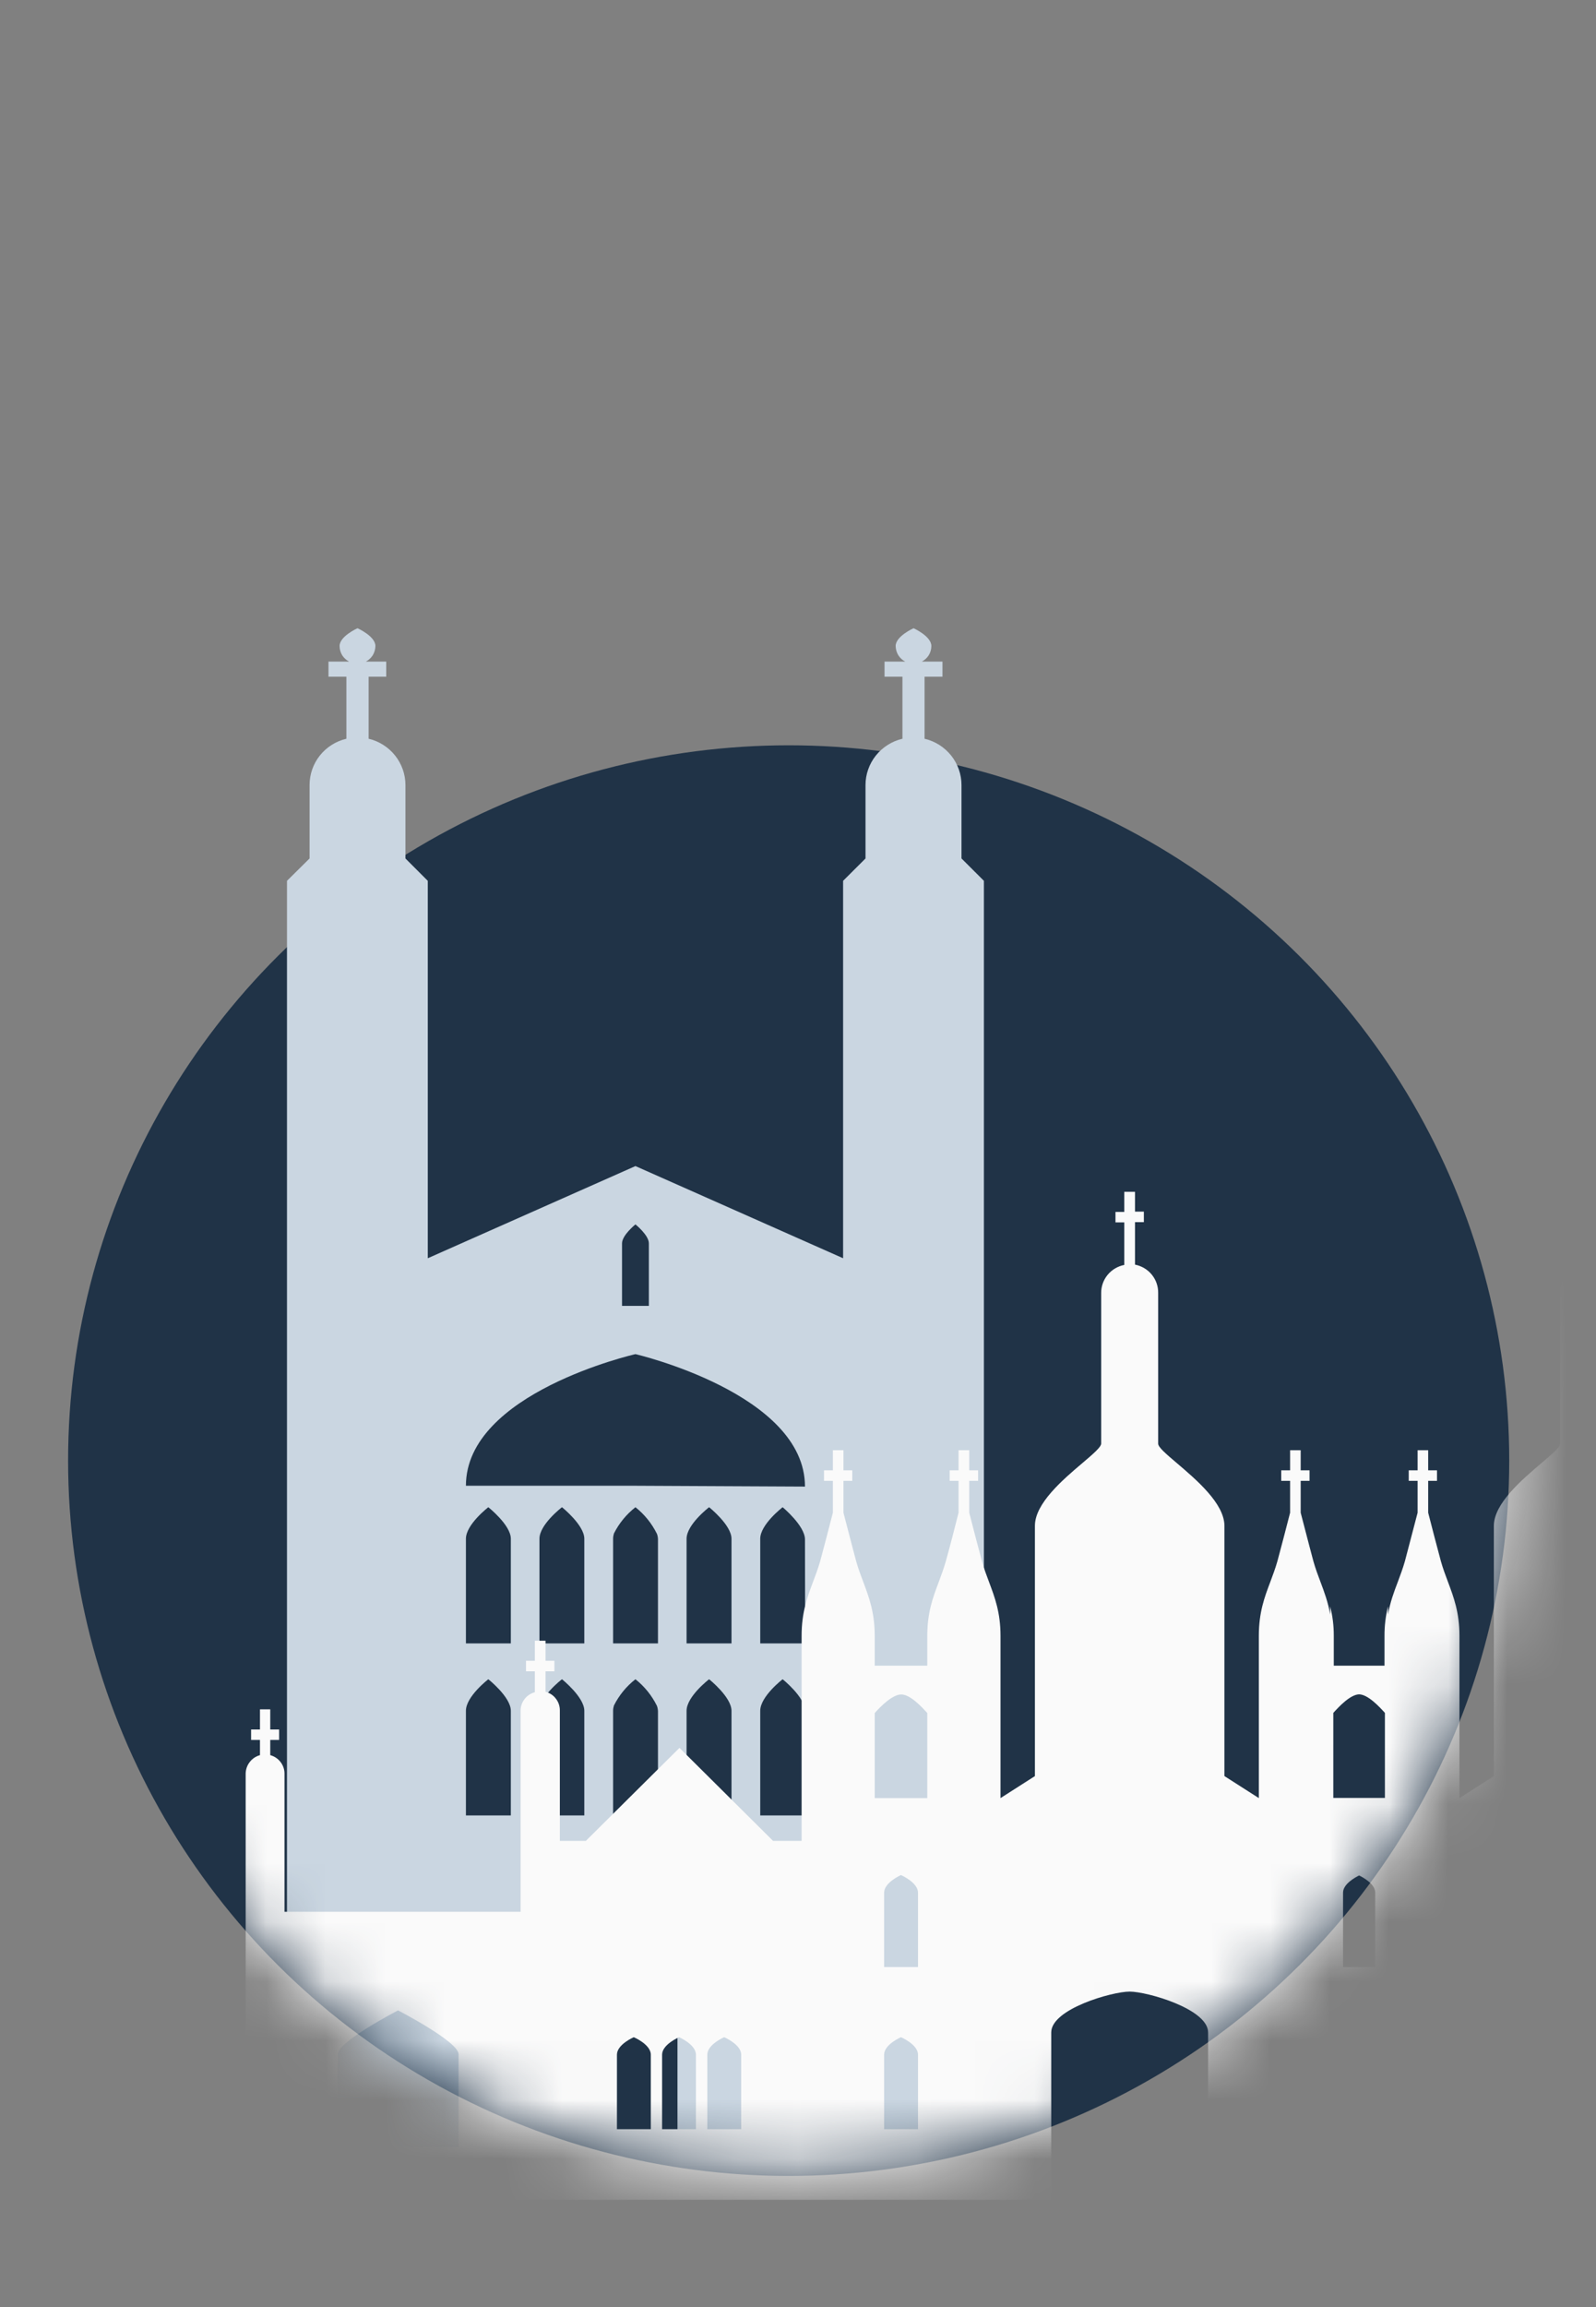 <svg width="27" height="39" viewBox="0 0 27 39" fill="none" xmlns="http://www.w3.org/2000/svg">
<rect x="0" y="0" width="27" height="39" fill="#808080" stroke="none"/>
<ellipse cx="13.342" cy="24.691" rx="12.19" ry="12.092" fill="#203347"/>
<mask id="mask0_63_117014" style="mask-type:alpha" maskUnits="userSpaceOnUse" x="1" y="3" width="25" height="34">
<path fill-rule="evenodd" clip-rule="evenodd" d="M25.532 3.511H3.851V17.103C2.163 19.178 1.152 21.817 1.152 24.691C1.152 31.369 6.61 36.782 13.342 36.782C20.075 36.782 25.532 31.369 25.532 24.691C25.532 22.684 25.039 20.792 24.167 19.126H25.532V3.511Z" fill="#C4C4C4"/>
</mask>
<g mask="url(#mask0_63_117014)">
<path d="M16.266 14.512V13.271C16.266 13.09 16.204 12.914 16.091 12.772C15.977 12.63 15.819 12.53 15.641 12.488V11.439H15.944V11.184H15.595C15.643 11.159 15.684 11.121 15.713 11.075C15.741 11.028 15.756 10.975 15.756 10.92C15.756 10.755 15.455 10.62 15.455 10.62C15.455 10.62 15.152 10.755 15.152 10.92C15.153 10.975 15.168 11.028 15.196 11.075C15.225 11.121 15.265 11.159 15.314 11.184H14.964V11.439H15.267V12.488C15.089 12.53 14.931 12.63 14.817 12.772C14.704 12.914 14.642 13.09 14.642 13.271V14.512L14.263 14.89V21.27L10.75 19.712L7.237 21.27V14.89L6.859 14.512V13.271C6.859 13.09 6.797 12.914 6.684 12.772C6.571 12.63 6.413 12.53 6.236 12.488V11.439H6.534V11.184H6.189C6.238 11.159 6.278 11.121 6.307 11.075C6.335 11.028 6.35 10.975 6.351 10.92C6.351 10.755 6.048 10.62 6.048 10.62C6.048 10.62 5.745 10.755 5.745 10.92C5.745 10.975 5.76 11.028 5.788 11.075C5.817 11.121 5.857 11.159 5.906 11.184H5.557V11.439H5.86V12.488C5.682 12.53 5.524 12.63 5.411 12.772C5.298 12.914 5.237 13.09 5.237 13.271V14.512L4.855 14.89V36.859H10.066V34.285C10.066 33.949 10.765 33.512 10.765 33.512C10.765 33.512 11.461 33.949 11.461 34.285V36.859H16.645V14.89L16.266 14.512ZM10.523 21.018C10.523 20.88 10.75 20.698 10.75 20.698C10.75 20.698 10.977 20.88 10.977 21.018V22.075H10.523V21.018ZM8.642 30.689H7.882V28.92C7.882 28.678 8.261 28.387 8.261 28.387C8.261 28.387 8.642 28.688 8.642 28.92V30.689ZM8.642 27.781H7.882V26.012C7.882 25.77 8.261 25.479 8.261 25.479C8.261 25.479 8.642 25.78 8.642 26.012V27.781ZM9.885 30.689H9.126V28.92C9.126 28.678 9.507 28.387 9.507 28.387C9.507 28.387 9.885 28.688 9.885 28.92V30.689ZM9.885 27.781H9.126V26.012C9.126 25.77 9.507 25.479 9.507 25.479C9.507 25.479 9.885 25.78 9.885 26.012V27.781ZM11.131 30.689H10.372V28.92C10.372 28.89 10.377 28.86 10.386 28.831C10.473 28.658 10.597 28.506 10.75 28.387C10.904 28.509 11.028 28.663 11.114 28.838C11.124 28.867 11.13 28.897 11.131 28.928V30.689ZM11.131 27.781H10.372V26.012C10.372 25.982 10.377 25.952 10.386 25.923C10.473 25.75 10.597 25.599 10.75 25.479C10.904 25.601 11.028 25.755 11.114 25.93C11.125 25.959 11.13 25.989 11.131 26.02V27.781ZM12.375 30.689H11.615V28.92C11.615 28.678 11.996 28.387 11.996 28.387C11.996 28.387 12.375 28.688 12.375 28.92V30.689ZM12.375 27.781H11.615V26.012C11.615 25.77 11.996 25.479 11.996 25.479C11.996 25.479 12.375 25.78 12.375 26.012V27.781ZM13.621 30.689H12.861V28.92C12.861 28.678 13.24 28.387 13.24 28.387C13.24 28.387 13.618 28.688 13.618 28.92L13.621 30.689ZM13.621 27.781H12.861V26.012C12.861 25.77 13.24 25.479 13.24 25.479C13.24 25.479 13.618 25.792 13.618 26.024L13.621 27.781ZM10.75 25.116H7.882C7.882 23.543 10.75 22.891 10.75 22.891C10.75 22.891 13.618 23.558 13.618 25.13L10.75 25.116Z" fill="#CAD6E1"/>
<path fill-rule="evenodd" clip-rule="evenodd" d="M22.272 36.865C21.905 37.075 21.49 37.186 21.067 37.187H20.438V34.357C20.438 33.961 19.407 33.667 19.11 33.667C18.813 33.667 17.784 33.961 17.784 34.357V37.187H6.572C5.931 37.187 5.317 36.934 4.864 36.485C4.411 36.036 4.156 35.426 4.156 34.791V29.979C4.158 29.908 4.182 29.84 4.226 29.785C4.269 29.729 4.329 29.689 4.398 29.67V29.413H4.248V29.236H4.398V28.896H4.572V29.236H4.722V29.413H4.572V29.67C4.641 29.689 4.702 29.729 4.745 29.785C4.789 29.841 4.813 29.91 4.813 29.981V32.318H8.807V28.917C8.807 28.846 8.831 28.777 8.875 28.721C8.918 28.665 8.979 28.625 9.048 28.606V28.253H8.898V28.074H9.048V27.736H9.229V28.074H9.379V28.253H9.229V28.599C9.298 28.617 9.36 28.657 9.403 28.714C9.447 28.77 9.471 28.839 9.471 28.91V31.119H9.911L11.495 29.547L13.078 31.119H13.561V27.654C13.561 27.256 13.657 27 13.755 26.739C13.797 26.628 13.839 26.516 13.875 26.392C13.938 26.159 14.025 25.826 14.09 25.572V25.033H13.94V24.855H14.09V24.515H14.269V24.855H14.418V25.033H14.269V25.572C14.312 25.741 14.365 25.942 14.414 26.128C14.439 26.222 14.463 26.312 14.484 26.392C14.519 26.516 14.561 26.628 14.603 26.739C14.701 27 14.798 27.256 14.798 27.654V28.158H15.687V27.654C15.687 27.259 15.782 27.005 15.88 26.746C15.922 26.633 15.965 26.518 16.001 26.392C16.066 26.159 16.153 25.826 16.216 25.572V25.033H16.066V24.855H16.216V24.515H16.397V24.855H16.547V25.033H16.397V25.572C16.462 25.826 16.547 26.152 16.612 26.392C16.647 26.518 16.69 26.633 16.733 26.746C16.83 27.005 16.926 27.259 16.926 27.654V30.396L17.508 30.024V25.793C17.508 25.415 17.98 25.013 18.312 24.732C18.491 24.58 18.629 24.462 18.629 24.403V21.863C18.627 21.75 18.665 21.64 18.737 21.552C18.808 21.465 18.909 21.405 19.02 21.383V20.664H18.871V20.487H19.02V20.147H19.201V20.482H19.351V20.66H19.201V21.378C19.313 21.4 19.414 21.46 19.485 21.547C19.557 21.635 19.595 21.745 19.593 21.858V24.405C19.593 24.465 19.731 24.582 19.91 24.734C20.241 25.016 20.714 25.417 20.714 25.795V30.024L21.296 30.396V27.654C21.296 27.256 21.392 27 21.491 26.739C21.532 26.628 21.575 26.516 21.61 26.392C21.673 26.159 21.76 25.826 21.825 25.572V25.033H21.675V24.855H21.825V24.515H22.004V24.855H22.154V25.033H22.004V25.572C22.047 25.741 22.1 25.942 22.149 26.128C22.174 26.222 22.198 26.311 22.219 26.392C22.254 26.516 22.296 26.628 22.338 26.739C22.403 26.912 22.467 27.082 22.503 27.293V27.154C22.544 27.317 22.565 27.486 22.564 27.654V28.158H23.422V27.654C23.421 27.486 23.441 27.317 23.482 27.154V27.293C23.518 27.082 23.582 26.912 23.648 26.739C23.689 26.628 23.732 26.516 23.767 26.392C23.788 26.312 23.811 26.222 23.836 26.129C23.885 25.942 23.938 25.741 23.982 25.572V25.033H23.832V24.855H23.982V24.515H24.161V24.855H24.31V25.033H24.161V25.572C24.226 25.826 24.313 26.159 24.376 26.392C24.411 26.516 24.453 26.628 24.495 26.739C24.593 27 24.69 27.256 24.69 27.654V30.396L25.272 30.024V25.795C25.272 25.417 25.744 25.016 26.076 24.734C26.255 24.582 26.393 24.465 26.393 24.405V21.858C26.391 21.745 26.429 21.635 26.5 21.547C26.572 21.46 26.672 21.4 26.784 21.378V20.66H26.634V20.482H26.784V20.147H26.965V20.487H27.115V20.664H26.965V21.383C27.077 21.405 27.177 21.465 27.249 21.552C27.321 21.64 27.359 21.75 27.357 21.863V24.403C27.357 24.462 27.495 24.58 27.674 24.732C28.005 25.013 28.477 25.415 28.477 25.793V30.024L29.06 30.396V27.654C29.06 27.259 29.156 27.005 29.253 26.746C29.296 26.633 29.338 26.518 29.374 26.392C29.439 26.152 29.524 25.826 29.589 25.572V25.033H29.439V24.855H29.589V24.515H29.77V24.855H29.92V25.033H29.77V25.572C29.833 25.826 29.92 26.159 29.985 26.392C30.02 26.518 30.063 26.633 30.106 26.746C30.203 27.005 30.299 27.259 30.299 27.654V28.158H31.188V27.654C31.188 27.256 31.284 27 31.383 26.739C31.424 26.628 31.467 26.516 31.502 26.392C31.523 26.312 31.547 26.222 31.571 26.129C31.62 25.942 31.674 25.741 31.717 25.572V25.033H31.567V24.855H31.717V24.515H31.896V24.855H32.046V25.033H31.896V25.572C31.961 25.826 32.048 26.159 32.111 26.392C32.146 26.516 32.188 26.628 32.23 26.739C32.328 27 32.425 27.256 32.425 27.654V31.119H32.908L34.49 29.547L36.075 31.119H36.515V28.91C36.515 28.839 36.539 28.77 36.582 28.714C36.626 28.657 36.687 28.617 36.756 28.599V28.253H36.606V28.074H36.756V27.736H36.938V28.074H37.087V28.253H36.938V28.606C37.006 28.625 37.067 28.665 37.111 28.721C37.154 28.777 37.178 28.846 37.179 28.917V32.318H41.172V29.981C41.173 29.91 41.197 29.841 41.24 29.785C41.284 29.729 41.345 29.689 41.414 29.67V29.413H41.264V29.236H41.414V28.896H41.588V29.236H41.738V29.413H41.588V29.67C41.656 29.689 41.717 29.729 41.76 29.785C41.803 29.84 41.828 29.908 41.829 29.979V34.791C41.829 35.426 41.575 36.036 41.122 36.485C40.669 36.934 40.054 37.187 39.414 37.187H28.202V34.357C28.202 33.961 27.173 33.667 26.876 33.667C26.579 33.667 25.547 33.961 25.547 34.357V37.187H24.919C24.496 37.186 24.08 37.075 23.714 36.865C23.432 36.703 23.187 36.487 22.993 36.23C22.798 36.487 22.553 36.703 22.272 36.865ZM22.832 35.989H23.154H23.293V35.718C23.284 35.739 23.275 35.761 23.265 35.783V34.733C23.265 34.585 23.053 34.474 22.993 34.445C22.933 34.474 22.721 34.585 22.721 34.733V35.783C22.711 35.761 22.701 35.739 22.692 35.718V35.989H22.832ZM22.721 33.252H23.265V31.994C23.265 31.846 23.053 31.733 22.993 31.704C22.933 31.733 22.721 31.846 22.721 31.994V33.252ZM22.556 30.393V28.956C22.651 28.85 22.844 28.645 22.993 28.642C23.142 28.645 23.334 28.85 23.429 28.956V30.393H22.556ZM5.712 36.295H7.758V34.726C7.758 34.513 6.734 33.985 6.734 33.985C6.734 33.985 5.712 34.513 5.712 34.726V36.295ZM10.437 35.993H11.01V34.733C11.01 34.56 10.722 34.438 10.722 34.438C10.722 34.438 10.437 34.56 10.437 34.733V35.993ZM11.201 35.993H11.773V34.733C11.773 34.56 11.488 34.438 11.488 34.438C11.488 34.438 11.201 34.56 11.201 34.733V35.993ZM11.966 35.993H12.539V34.733C12.539 34.56 12.251 34.438 12.251 34.438C12.251 34.438 11.966 34.56 11.966 34.733V35.993ZM14.957 35.993H15.53V34.733C15.53 34.56 15.242 34.438 15.242 34.438C15.242 34.438 14.957 34.56 14.957 34.733V35.993ZM14.957 33.252H15.53V31.994C15.53 31.822 15.242 31.697 15.242 31.697C15.242 31.697 14.957 31.822 14.957 31.994V33.252ZM14.798 30.396H15.687V28.958C15.59 28.85 15.392 28.639 15.242 28.644C15.092 28.649 14.894 28.85 14.798 28.958V30.396ZM40.274 36.295H38.227V34.726C38.227 34.513 39.252 33.985 39.252 33.985C39.252 33.985 40.274 34.513 40.274 34.726V36.295ZM35.548 35.993H34.976V34.733C34.976 34.56 35.263 34.438 35.263 34.438C35.263 34.438 35.548 34.56 35.548 34.733V35.993ZM34.785 35.993H34.212V34.733C34.212 34.56 34.498 34.438 34.498 34.438C34.498 34.438 34.785 34.56 34.785 34.733V35.993ZM34.019 35.993H33.447V34.733C33.447 34.56 33.734 34.438 33.734 34.438C33.734 34.438 34.019 34.56 34.019 34.733V35.993ZM31.029 35.993H30.456V34.733C30.456 34.56 30.744 34.438 30.744 34.438C30.744 34.438 31.029 34.56 31.029 34.733V35.993ZM31.029 33.252H30.456V31.994C30.456 31.822 30.744 31.697 30.744 31.697C30.744 31.697 31.029 31.822 31.029 31.994V33.252ZM31.188 30.396H30.299V28.958C30.396 28.85 30.594 28.639 30.744 28.644C30.893 28.649 31.091 28.85 31.188 28.958V30.396Z" fill="#FAFAFA"/>
</g>
</svg>
